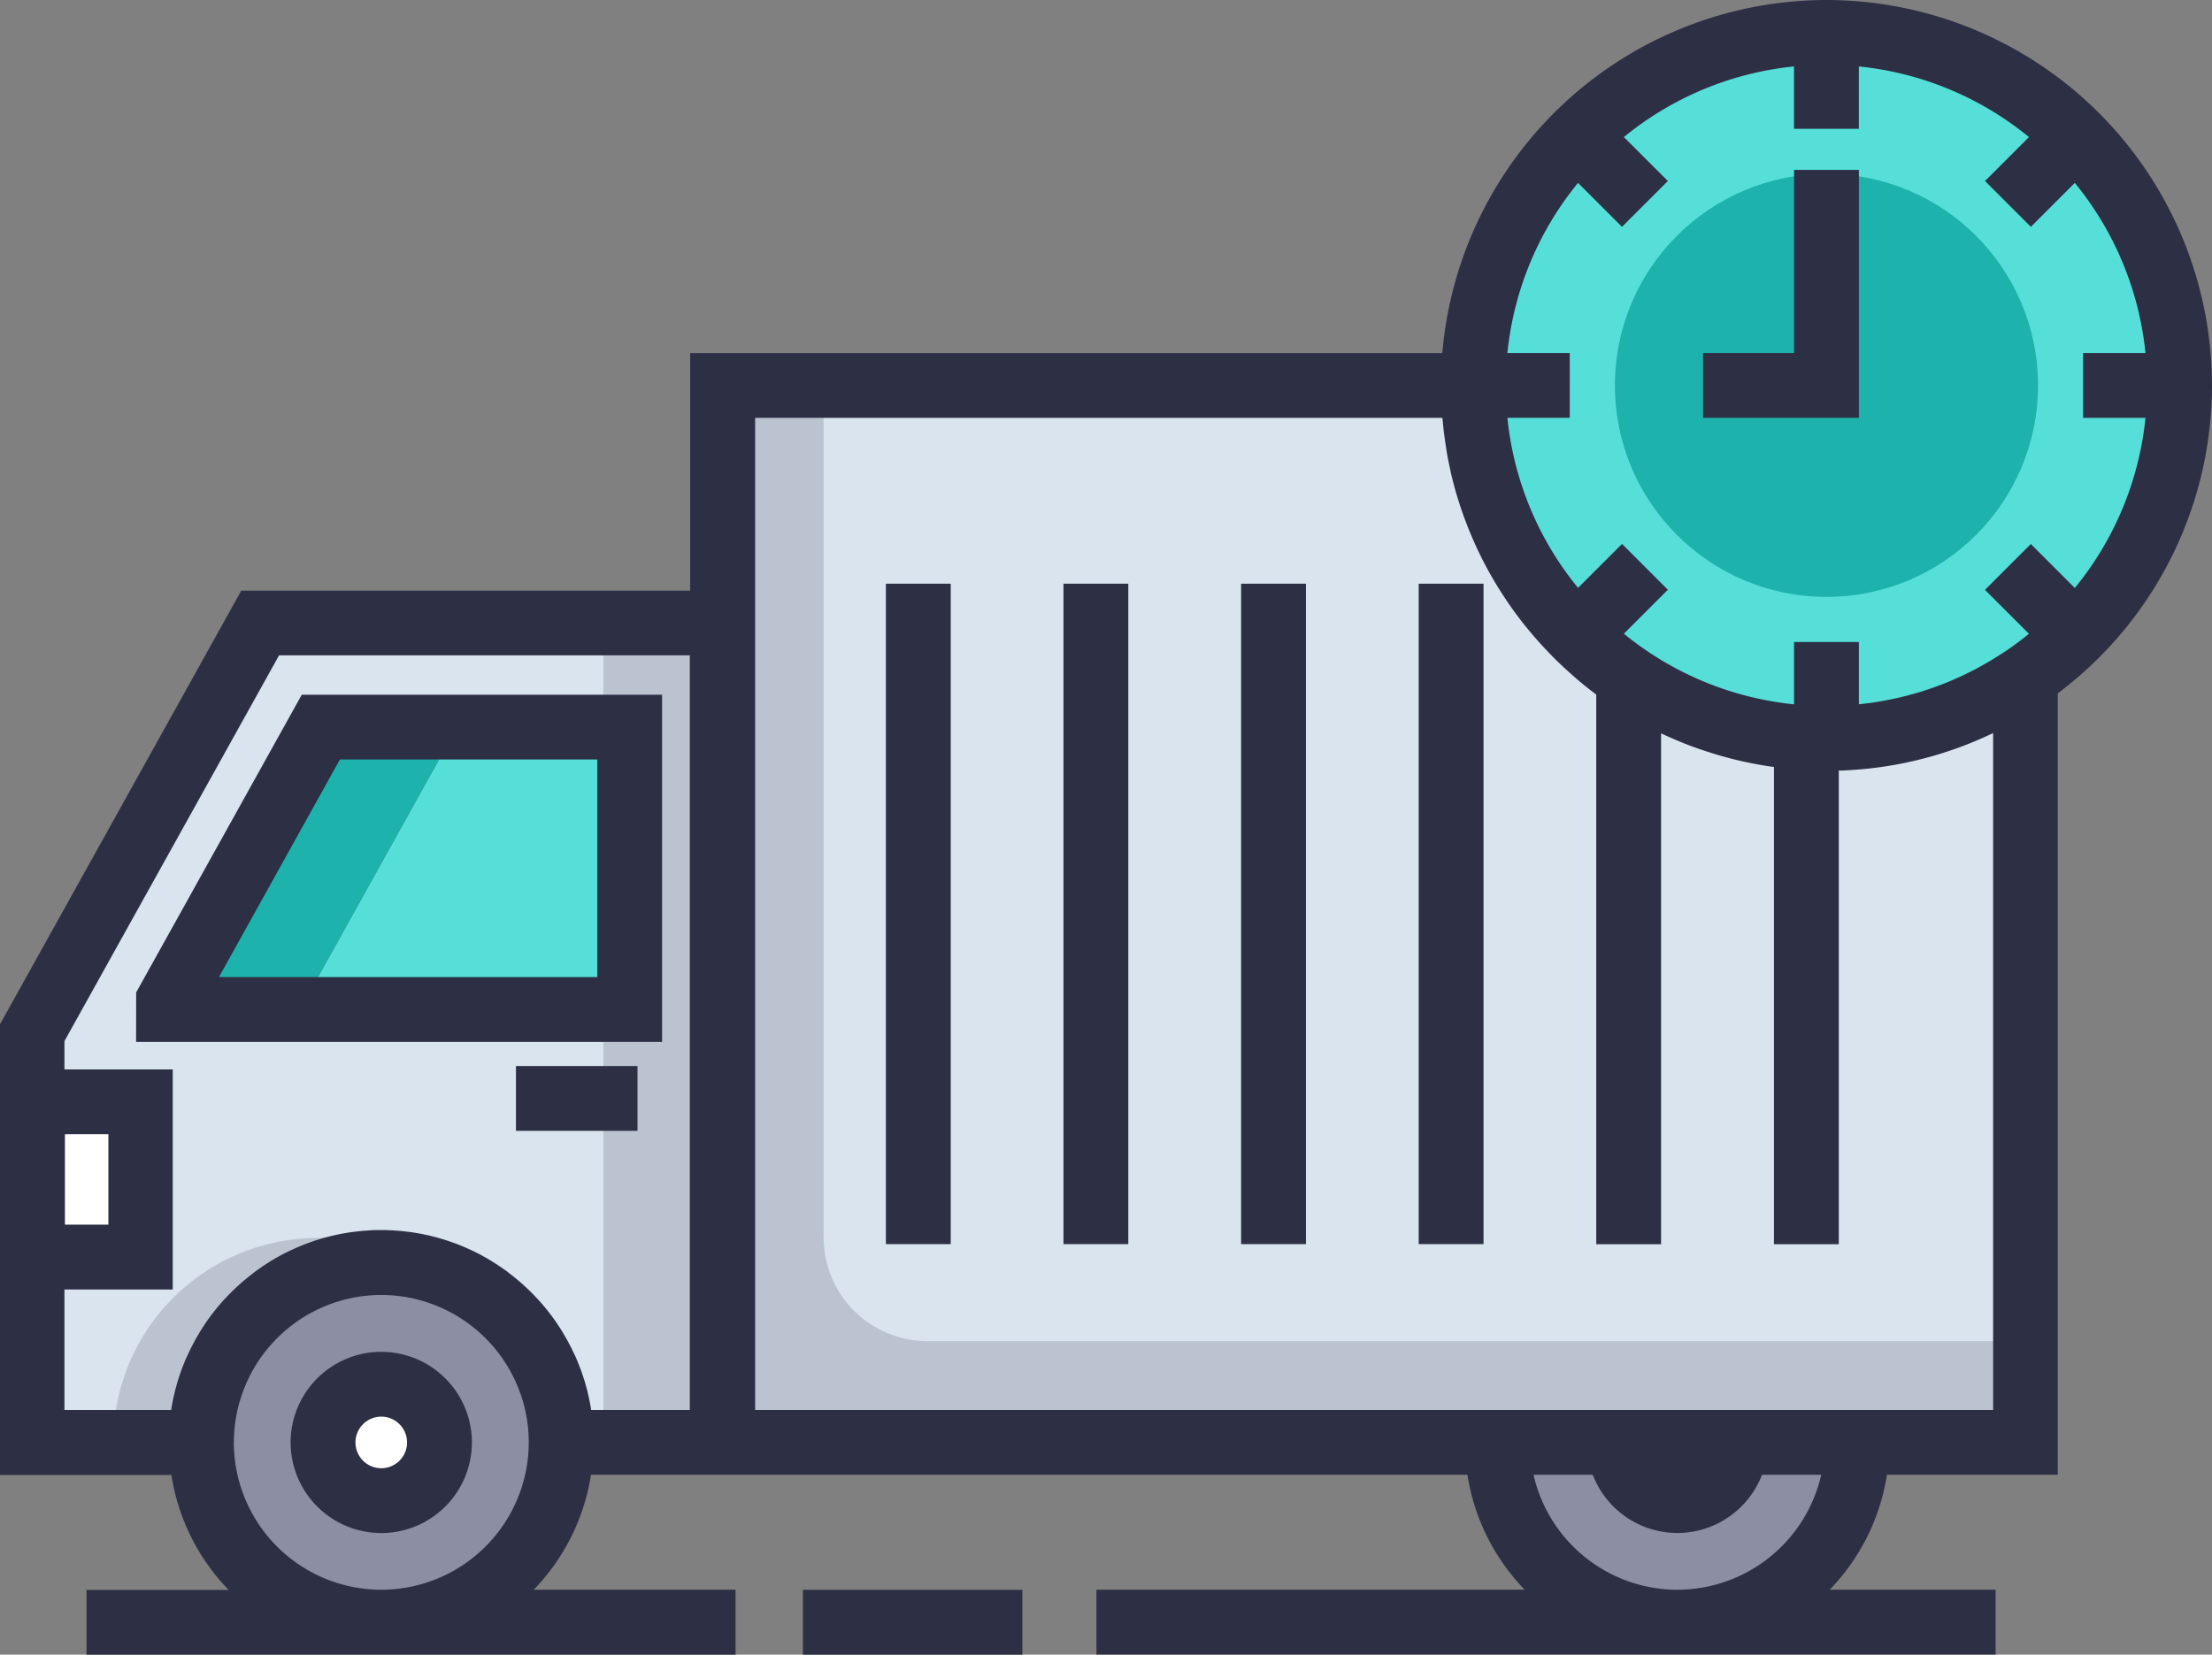 <svg id="icon-pengiriman" xmlns="http://www.w3.org/2000/svg" width="88.315" height="66.081" viewBox="0 0 88.315 66.081">
  <rect x="0" y="0" width="88.315" height="66.081" fill="#808080" stroke="none"/>
  <circle id="Ellipse_17" data-name="Ellipse 17" cx="14.097" cy="14.097" r="14.097" transform="translate(58.826 1.294)" fill="#55dfd8"/>
  <circle id="Ellipse_18" data-name="Ellipse 18" cx="8.446" cy="8.446" r="8.446" transform="translate(64.477 6.945)" fill="#1db2ab"/>
  <path id="Path_380" data-name="Path 380" d="M-391.84,153.882a14.018,14.018,0,0,1-7.946,2.459,14.1,14.1,0,0,1-14.1-14.1h-29.974v42.215h52.018V153.882Z" transform="translate(472.709 -126.851)" fill="#d9e4ee"/>
  <path id="Path_381" data-name="Path 381" d="M-439.827,176.26V142.243h-4.032v42.2h52.05v-4.032h-43.872A4.146,4.146,0,0,1-439.827,176.26Z" transform="translate(472.71 -126.851)" fill="#8c8ea4" opacity="0.38"/>
  <path id="Path_382" data-name="Path 382" d="M-264.518,386.869c0,.006,0,.013,0,.019a7.181,7.181,0,0,0,7.181,7.181,7.181,7.181,0,0,0,7.181-7.181c0-.006,0-.013,0-.019Z" transform="translate(324.304 -329.282)" fill="#8c8ea4"/>
  <path id="Path_383" data-name="Path 383" d="M-594.518,197.242l-9.1,16.364V229.97h6.746a7.181,7.181,0,0,1,7.181-7.181,7.181,7.181,0,0,1,7.181,7.181h6.449V197.242Z" transform="translate(604.913 -172.364)" fill="#d9e4ee"/>
  <g id="Group_144" data-name="Group 144" transform="translate(4.52 24.878)">
    <path id="Path_384" data-name="Path 384" d="M-575.4,340.715a8.151,8.151,0,0,1,1.36-.625,8.148,8.148,0,0,0-2.707-.461,8.167,8.167,0,0,0-8.168,8.168h3.521A7.181,7.181,0,0,1-575.4,340.715Z" transform="translate(584.918 -315.068)" fill="#8c8ea4" opacity="0.38"/>
    <rect id="Rectangle_29" data-name="Rectangle 29" width="4.759" height="32.729" transform="translate(19.571)" fill="#8c8ea4" opacity="0.38"/>
  </g>
  <circle id="Ellipse_19" data-name="Ellipse 19" cx="7.181" cy="7.181" r="7.181" transform="translate(7.655 50.834) rotate(-3.17)" fill="#8c8ea4"/>
  <g id="Group_145" data-name="Group 145" transform="translate(1.294 44.003)">
    <circle id="Ellipse_20" data-name="Ellipse 20" cx="2.324" cy="2.324" r="2.324" transform="translate(11.604 11.279)" fill="#fff"/>
    <rect id="Rectangle_30" data-name="Rectangle 30" width="4.324" height="6.201" fill="#fff"/>
  </g>
  <path id="Path_385" data-name="Path 385" d="M-560.569,221.359h-5.463l-6.08,10.933v.345h5.463v-.345Z" transform="translate(578.841 -192.32)" fill="#1db2ab"/>
  <path id="Path_386" data-name="Path 386" d="M-527.493,221.359h-6.868l-6.08,10.933v.345h12.948V221.359Z" transform="translate(552.633 -192.32)" fill="#55dfd8"/>
  <path id="Path_387" data-name="Path 387" d="M-236.363,386.869c0,.006,0,.013,0,.019a2.324,2.324,0,0,0,2.324,2.324,2.324,2.324,0,0,0,2.324-2.324c0-.006,0-.013,0-.019Z" transform="translate(301.006 -329.282)" fill="#fff"/>
  <path id="Path_388" data-name="Path 388" d="M-540.237,366a3.623,3.623,0,0,0-3.619,3.619,3.623,3.623,0,0,0,3.619,3.619,3.623,3.623,0,0,0,3.619-3.619A3.623,3.623,0,0,0-540.237,366Zm0,4.649a1.032,1.032,0,0,1-1.03-1.031,1.032,1.032,0,0,1,1.03-1.03,1.032,1.032,0,0,1,1.03,1.03A1.032,1.032,0,0,1-540.237,370.65Z" transform="translate(555.459 -312.013)" fill="#2d2f44"/>
  <rect id="Rectangle_31" data-name="Rectangle 31" width="4.852" height="2.588" transform="translate(20.6 42.574)" fill="#2d2f44"/>
  <path id="Path_389" data-name="Path 389" d="M-579.615,227.723h21V213.857H-573l-6.613,11.891Zm8.136-11.278H-561.2v8.69h-15.108Z" transform="translate(585.049 -186.113)" fill="#2d2f44"/>
  <rect id="Rectangle_32" data-name="Rectangle 32" width="8.762" height="2.588" transform="translate(32.057 63.492)" fill="#2d2f44"/>
  <rect id="Rectangle_33" data-name="Rectangle 33" width="2.588" height="26.375" transform="translate(35.37 23.311)" fill="#2d2f44"/>
  <rect id="Rectangle_34" data-name="Rectangle 34" width="2.588" height="26.375" transform="translate(42.46 23.311)" fill="#2d2f44"/>
  <rect id="Rectangle_35" data-name="Rectangle 35" width="2.588" height="26.375" transform="translate(49.552 23.311)" fill="#2d2f44"/>
  <rect id="Rectangle_36" data-name="Rectangle 36" width="2.588" height="26.375" transform="translate(56.642 23.311)" fill="#2d2f44"/>
  <path id="Path_390" data-name="Path 390" d="M-522.806,68.4A15.409,15.409,0,0,0-538.2,53.011a15.412,15.412,0,0,0-15.337,14.1h-30.029V76.6h-17.923l-9.634,17.322v17.994h6.845a8.456,8.456,0,0,0,2.288,4.593h-5.677v2.588h25.912V116.5h-8.059a8.454,8.454,0,0,0,2.288-4.593h34.993a8.456,8.456,0,0,0,2.288,4.593h-17.1v2.588h35.9V116.5h-6.627a8.453,8.453,0,0,0,2.288-4.593h6.82V80.7A15.377,15.377,0,0,0-522.806,68.4Zm-8.423,10.732c-.075.049-.15.1-.226.145s-.162.1-.244.148-.162.094-.243.14-.156.088-.234.13c-.115.062-.232.121-.349.179q-.124.062-.249.12c-.123.058-.246.114-.371.168-.067.029-.134.056-.2.084q-.166.068-.335.132l-.2.073q-.211.076-.426.145l-.106.035c-.176.055-.355.1-.534.152l-.171.043q-.2.049-.4.092l-.184.038q-.239.047-.48.086l-.086.015c-.188.029-.378.052-.568.072l-.07.007V78.65h-2.588v2.49a12.745,12.745,0,0,1-6.793-2.821l1.755-1.755-1.83-1.83-1.756,1.755a12.744,12.744,0,0,1-2.821-6.793h2.49V67.108h-2.49a12.745,12.745,0,0,1,2.821-6.793l1.755,1.755,1.83-1.83-1.755-1.755a12.744,12.744,0,0,1,6.793-2.821v2.49h2.588V55.664a12.743,12.743,0,0,1,6.793,2.821l-1.755,1.755,1.83,1.83,1.755-1.755a12.745,12.745,0,0,1,2.821,6.793h-2.49V69.7h2.49a12.743,12.743,0,0,1-2.821,6.793l-1.756-1.756-1.83,1.83,1.755,1.755q-.426.347-.881.659C-531.07,79.032-531.149,79.083-531.229,79.135Zm-77.3,19.174h1.735v3.612h-1.735Zm6.746,12.308a5.893,5.893,0,0,1,5.887-5.887,5.9,5.9,0,0,1,5.856,5.286,5.912,5.912,0,0,1,.03.6A5.893,5.893,0,0,1-595.9,116.5,5.893,5.893,0,0,1-601.786,110.617Zm18.223-1.294h-3.959c-.02-.133-.044-.265-.071-.4-.009-.042-.019-.084-.028-.126-.019-.089-.039-.178-.062-.266-.013-.05-.027-.1-.041-.149-.022-.079-.043-.158-.067-.236-.016-.052-.033-.1-.05-.155-.024-.075-.049-.15-.076-.223-.019-.052-.038-.1-.058-.155-.028-.073-.056-.145-.085-.216q-.032-.076-.064-.152-.047-.107-.1-.212c-.023-.049-.046-.1-.07-.146-.035-.071-.072-.142-.109-.212-.024-.046-.048-.092-.073-.137-.041-.073-.083-.146-.125-.218-.024-.04-.047-.081-.071-.121-.051-.083-.1-.164-.157-.245-.018-.028-.036-.056-.054-.083q-.111-.163-.228-.321l-.022-.028q-.107-.142-.219-.279c-.026-.032-.054-.063-.08-.094-.057-.068-.115-.135-.174-.2-.033-.036-.066-.071-.1-.107-.055-.06-.111-.119-.168-.176l-.111-.109q-.084-.082-.17-.162l-.119-.107q-.087-.077-.175-.152l-.123-.1c-.061-.049-.122-.1-.184-.145l-.125-.1c-.065-.048-.13-.094-.2-.14-.041-.029-.082-.058-.124-.086-.072-.048-.145-.094-.218-.14-.037-.023-.074-.048-.112-.071-.092-.056-.186-.109-.281-.161l-.059-.034q-.173-.094-.351-.18l-.089-.041c-.089-.042-.179-.083-.27-.122-.044-.019-.088-.036-.133-.054-.078-.032-.156-.063-.235-.093l-.15-.053c-.075-.026-.15-.052-.226-.077l-.159-.049q-.112-.033-.224-.064l-.165-.042q-.113-.028-.227-.053l-.168-.035c-.077-.015-.155-.029-.234-.042l-.167-.027c-.082-.012-.164-.022-.247-.031l-.159-.018c-.091-.009-.183-.015-.275-.021l-.137-.009c-.138-.007-.277-.011-.416-.011s-.278,0-.416.011l-.137.009c-.092.006-.184.012-.275.021l-.159.018c-.082.01-.165.019-.247.031l-.167.027c-.078.013-.156.027-.234.042l-.167.035q-.114.025-.227.053l-.165.042c-.075.02-.15.042-.224.064l-.159.049c-.076.024-.151.05-.226.077l-.15.053c-.079.029-.157.061-.235.093l-.132.054c-.091.039-.18.08-.27.122l-.089.041q-.178.086-.351.18l-.059.034c-.095.052-.188.106-.281.161l-.112.071c-.073.046-.146.092-.218.14-.042.028-.082.057-.124.086-.066.046-.131.092-.2.14l-.125.1c-.062.047-.124.1-.184.145l-.123.1q-.089.075-.175.152l-.119.107c-.057.053-.114.107-.17.162-.037.036-.074.072-.111.109-.057.058-.113.117-.168.176-.033.036-.067.071-.1.107-.059.066-.117.133-.174.2-.027.031-.054.062-.08.094q-.112.137-.219.279l-.022.028q-.118.158-.228.321c-.019.027-.036.056-.054.083-.054.081-.106.162-.157.245-.024.04-.047.081-.071.121-.043.072-.085.144-.125.218-.025.045-.049.091-.073.137-.037.07-.073.14-.109.212-.024.048-.047.1-.07.146q-.049.105-.1.212-.033.076-.064.152c-.029.072-.058.144-.085.216-.02.052-.039.1-.058.155-.026.074-.051.149-.076.223-.017.052-.034.1-.05.155-.024.078-.046.157-.067.236-.014.05-.028.1-.041.149-.022.088-.042.177-.062.266-.009.042-.02.084-.028.126q-.04.2-.071.4h-4.261V104.51h4.323V95.721h-4.323V94.589l8.568-15.405h16.4v30.14Zm39.409,7.181a5.9,5.9,0,0,1-5.743-4.593h2.364a3.625,3.625,0,0,0,3.379,2.325,3.625,3.625,0,0,0,3.379-2.325h2.364A5.9,5.9,0,0,1-544.155,116.5Zm12.608-7.181h-49.429V69.7h27.44c0,.018,0,.035.006.053.019.221.042.44.071.658,0,.023.007.046.01.068.03.224.065.446.1.667,0,.013.005.026.007.038q.062.339.138.673l0,.015c.051.221.108.44.168.658l.015.055c.059.208.123.415.19.619l.026.079q.1.3.212.59l.035.092q.112.287.234.568l.043.1q.123.278.258.55l.048.1q.136.271.282.537l.051.091q.15.267.309.527l.049.078q.165.264.339.522l.041.06c.121.176.245.351.374.522l.025.033q.194.257.4.505l.025.03c.136.165.276.327.419.486l.048.054c.139.153.281.3.426.451l.064.066q.214.216.437.422l.075.07q.221.2.45.4l.082.07q.23.193.467.377l.085.065.133.1V102.7h2.588V82.3l.222.1.037.017c.2.09.4.175.6.256l.065.027q.295.117.6.222l.083.029q.3.1.6.192l.095.028q.3.087.6.163l.1.024q.305.073.615.135l.1.019q.313.06.631.107l.09.013.069.01V102.7h2.588V83.785l.06,0c.1,0,.19-.007.285-.012l.155-.01.259-.018.163-.014.25-.024.164-.019.247-.031.163-.023.248-.038.158-.026.255-.047.148-.029c.092-.018.184-.038.275-.059l.124-.027q.2-.045.39-.095h.005q.2-.051.394-.107l.115-.034c.092-.027.183-.054.275-.083l.14-.046.247-.082.145-.051.242-.088.14-.053.251-.1.124-.051q.142-.059.282-.121l.088-.039q.186-.084.37-.171v27.041h0Z" transform="translate(611.121 -53.011)" fill="#2d2f44"/>
  <path id="Path_391" data-name="Path 391" d="M-213.285,99.654h-3.633v2.588h6.221v-9.9h-2.588Z" transform="translate(284.914 -85.557)" fill="#2d2f44"/>
</svg>
